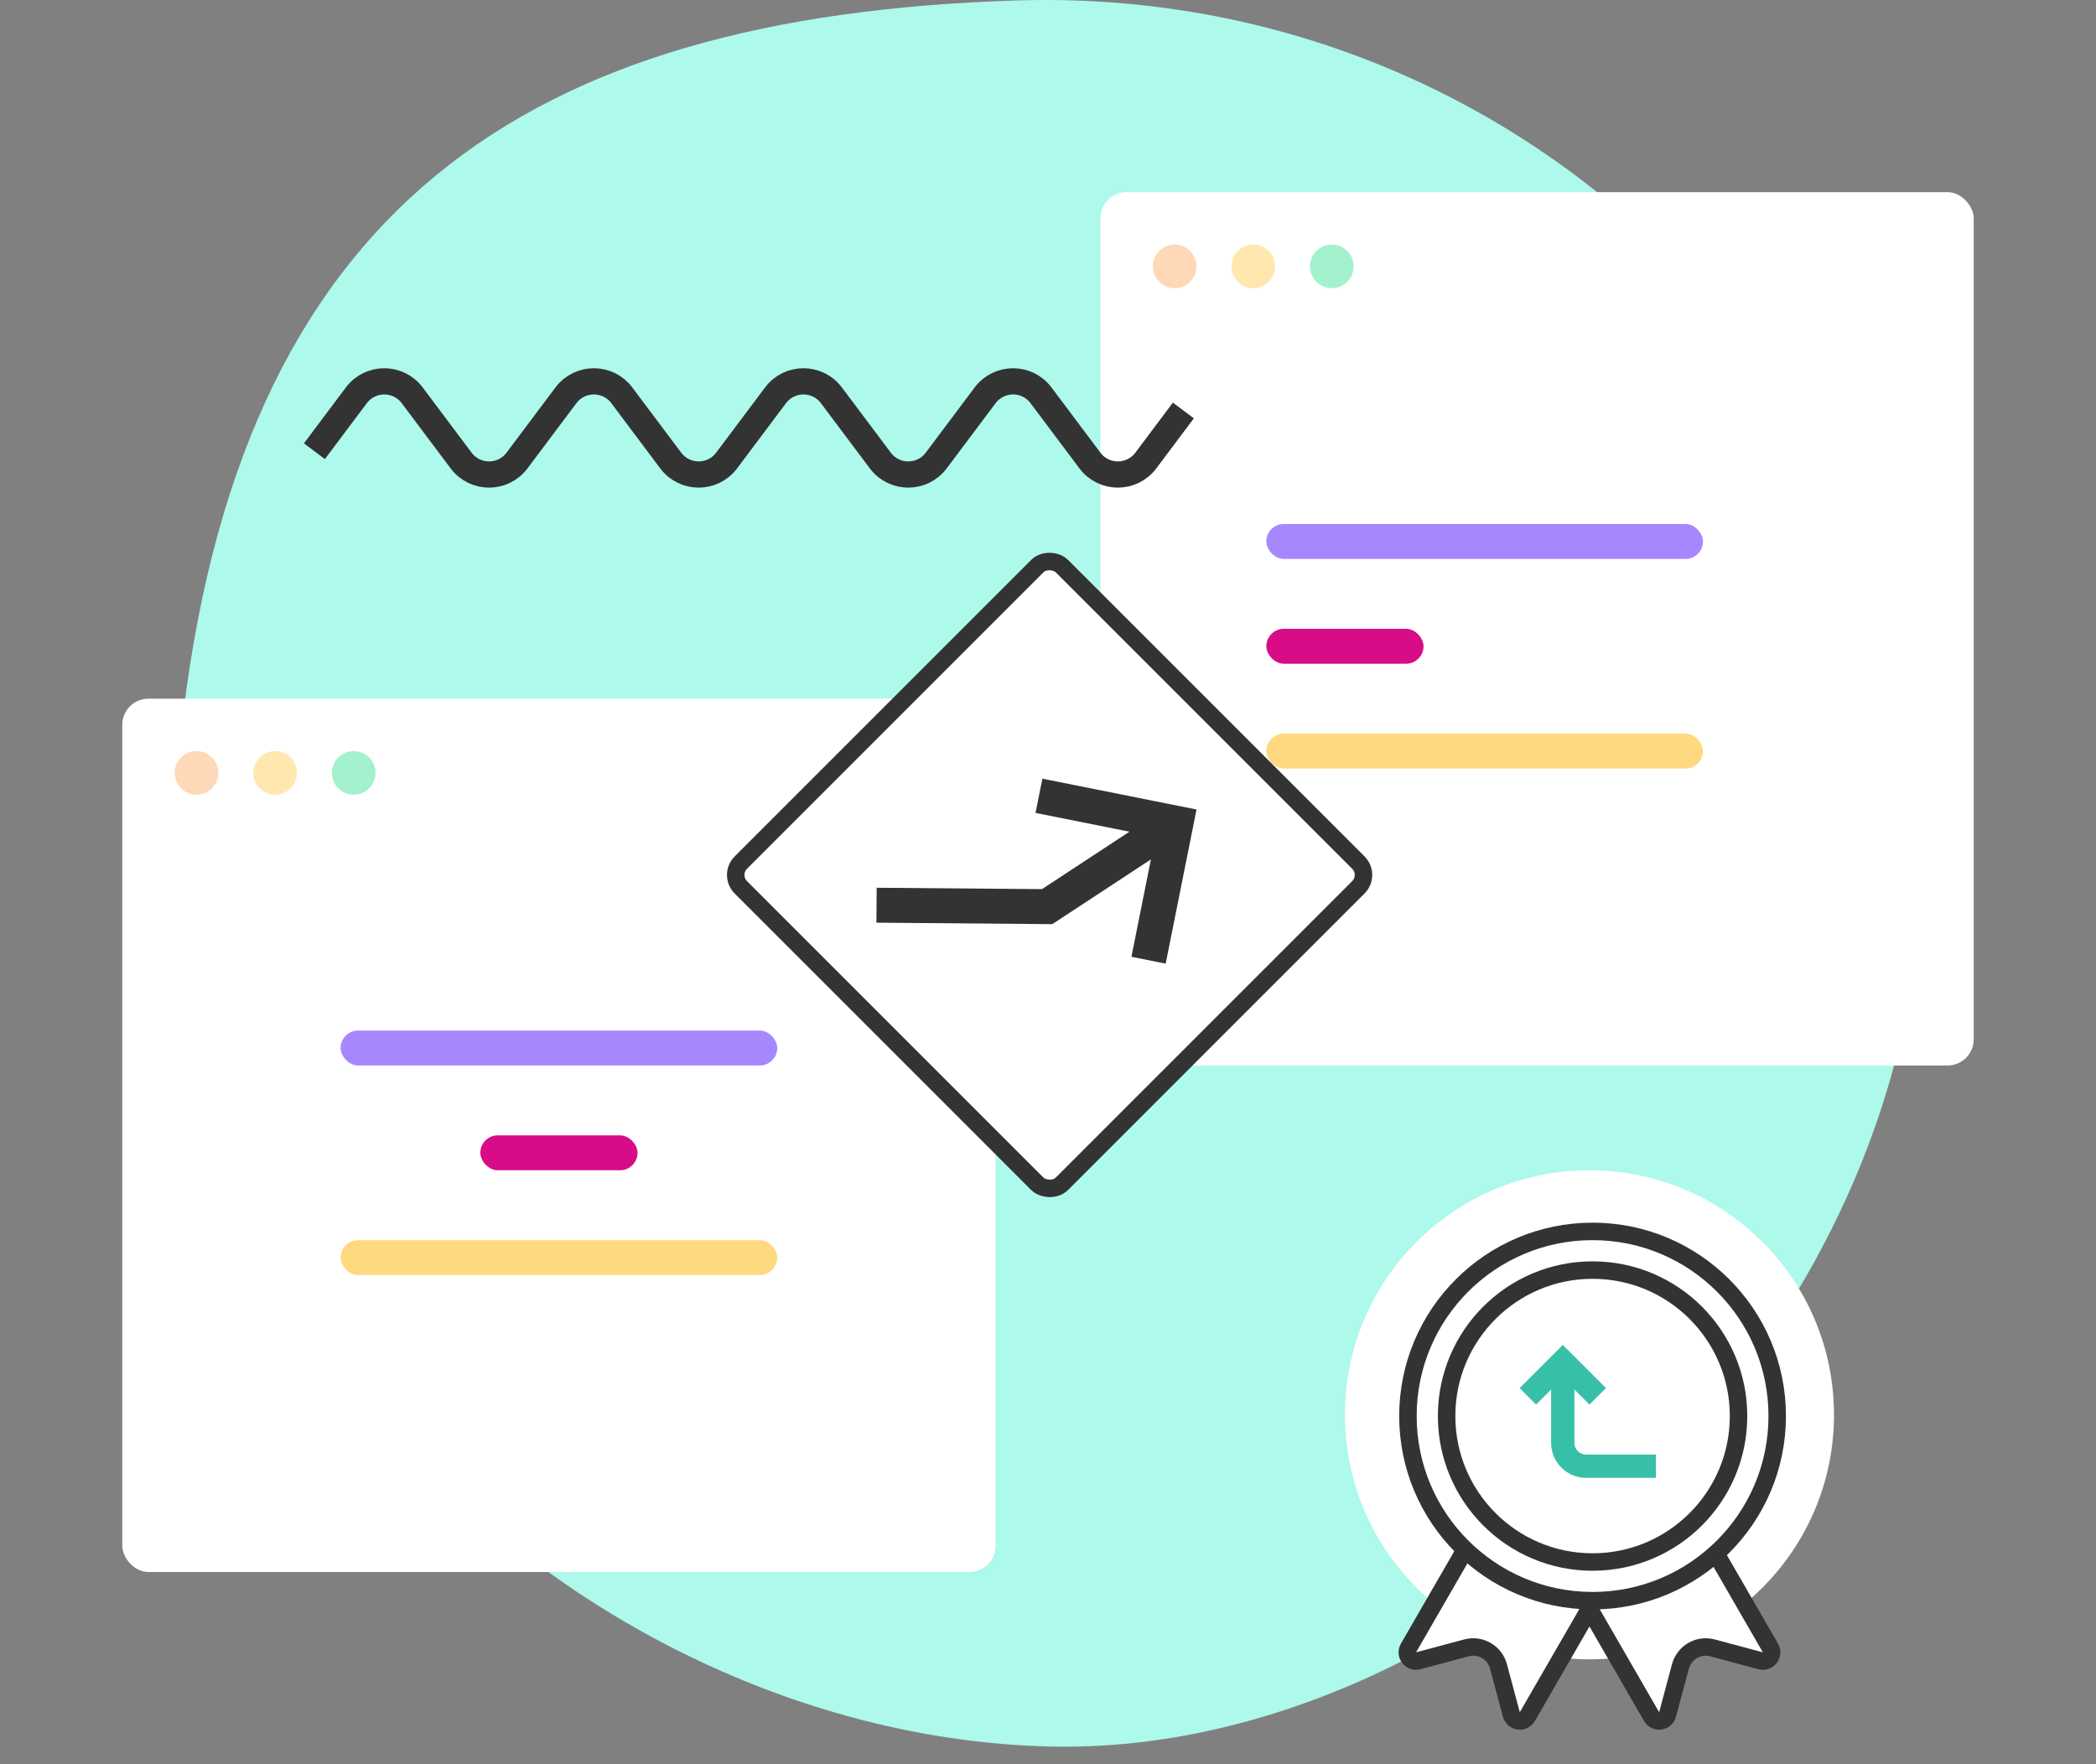 <svg width="240" height="202" viewBox="0 0 240 202" fill="none" xmlns="http://www.w3.org/2000/svg">
<rect x="0" y="0" width="240" height="202" fill="#808080" stroke="none"/>
<path d="M219.98 96.794C221.183 152.005 169.227 200.815 120.707 199.99C70.23 199.131 13.338 154.387 20.636 84.767C27.058 23.506 60.321 1.836 116.351 0.053C172.38 -1.73 218.776 41.583 219.98 96.794Z" fill="#ADF9EB"/>
<rect x="14" y="80" width="100" height="100" rx="3" fill="white"/>
<circle cx="22.5" cy="88.5" r="2.5" fill="#FFD8B7"/>
<circle cx="31.5" cy="88.5" r="2.5" fill="#FFE7AF"/>
<circle cx="40.5" cy="88.5" r="2.5" fill="#A3F2CD"/>
<rect x="39" y="118" width="50" height="4" rx="2" fill="#A687FE"/>
<rect x="55" y="130" width="18" height="4" rx="2" fill="#D80C86"/>
<rect x="39" y="142" width="50" height="4" rx="2" fill="#FFD980"/>
<rect x="126" y="22" width="100" height="100" rx="3" fill="white"/>
<circle cx="134.5" cy="30.5" r="2.5" fill="#FFD8B7"/>
<circle cx="143.5" cy="30.5" r="2.5" fill="#FFE7AF"/>
<circle cx="152.5" cy="30.5" r="2.5" fill="#A3F2CD"/>
<rect x="145" y="60" width="50" height="4" rx="2" fill="#A687FE"/>
<rect x="145" y="72" width="18" height="4" rx="2" fill="#D80C86"/>
<rect x="145" y="84" width="50" height="4" rx="2" fill="#FFD980"/>
<circle cx="182" cy="162" r="28" fill="white"/>
<path d="M177.24 161.053C177.516 160.575 178.128 160.411 178.606 160.687L190.483 167.544C190.961 167.82 191.125 168.431 190.849 168.91L174.889 196.553C174.443 197.325 173.287 197.173 173.057 196.312L171.582 190.809C171.153 189.209 169.508 188.259 167.908 188.688L162.405 190.162C161.545 190.393 160.835 189.468 161.28 188.696L177.24 161.053Z" fill="white" stroke="#333333" stroke-width="2"/>
<path d="M186.76 161.053C186.484 160.575 185.872 160.411 185.394 160.687L173.518 167.544C173.04 167.82 172.876 168.431 173.152 168.91L189.112 196.553C189.557 197.325 190.713 197.173 190.944 196.312L192.418 190.809C192.847 189.209 194.492 188.259 196.093 188.688L201.595 190.162C202.456 190.393 203.166 189.468 202.72 188.696L186.76 161.053Z" fill="white" stroke="#333333" stroke-width="2"/>
<circle cx="182.356" cy="162.142" r="21.142" fill="white" stroke="#333333" stroke-width="2"/>
<circle cx="182.356" cy="162.142" r="16.714" stroke="#333333" stroke-width="2"/>
<path d="M183.886 158.943L178.943 154L174 158.943L175.886 160.828L177.609 159.105V165.219C177.609 167.428 179.4 169.219 181.609 169.219H189.609V166.552H181.609C180.873 166.552 180.276 165.955 180.276 165.219V159.105L182 160.828L183.886 158.943Z" fill="#37BFA7"/>
<rect x="156.953" y="100.184" width="52" height="52" rx="2" transform="rotate(135 156.953 100.184)" fill="white" stroke="#333333" stroke-width="2"/>
<path d="M119.357 89.158L137.007 92.689L133.475 110.34L129.553 109.555L131.785 98.402L120.493 105.818L100.351 105.65L100.384 101.65L119.312 101.808L129.325 95.232L118.572 93.08L119.357 89.158Z" fill="#333333"/>
<path d="M36 51.667L40.8 45.267C42.4 43.133 45.6 43.133 47.2 45.267L52.8 52.733C54.4 54.867 57.6 54.867 59.2 52.733L64.8 45.267C66.4 43.133 69.6 43.133 71.2 45.267L76.8 52.733C78.4 54.867 81.6 54.867 83.2 52.733L88.8 45.267C90.4 43.133 93.6 43.133 95.2 45.267L100.8 52.733C102.4 54.867 105.6 54.867 107.2 52.733L112.8 45.267C114.4 43.133 117.6 43.133 119.2 45.267L124.8 52.733C126.4 54.867 129.6 54.867 131.2 52.733L135.5 47" stroke="#333333" stroke-width="3"/>
</svg>
